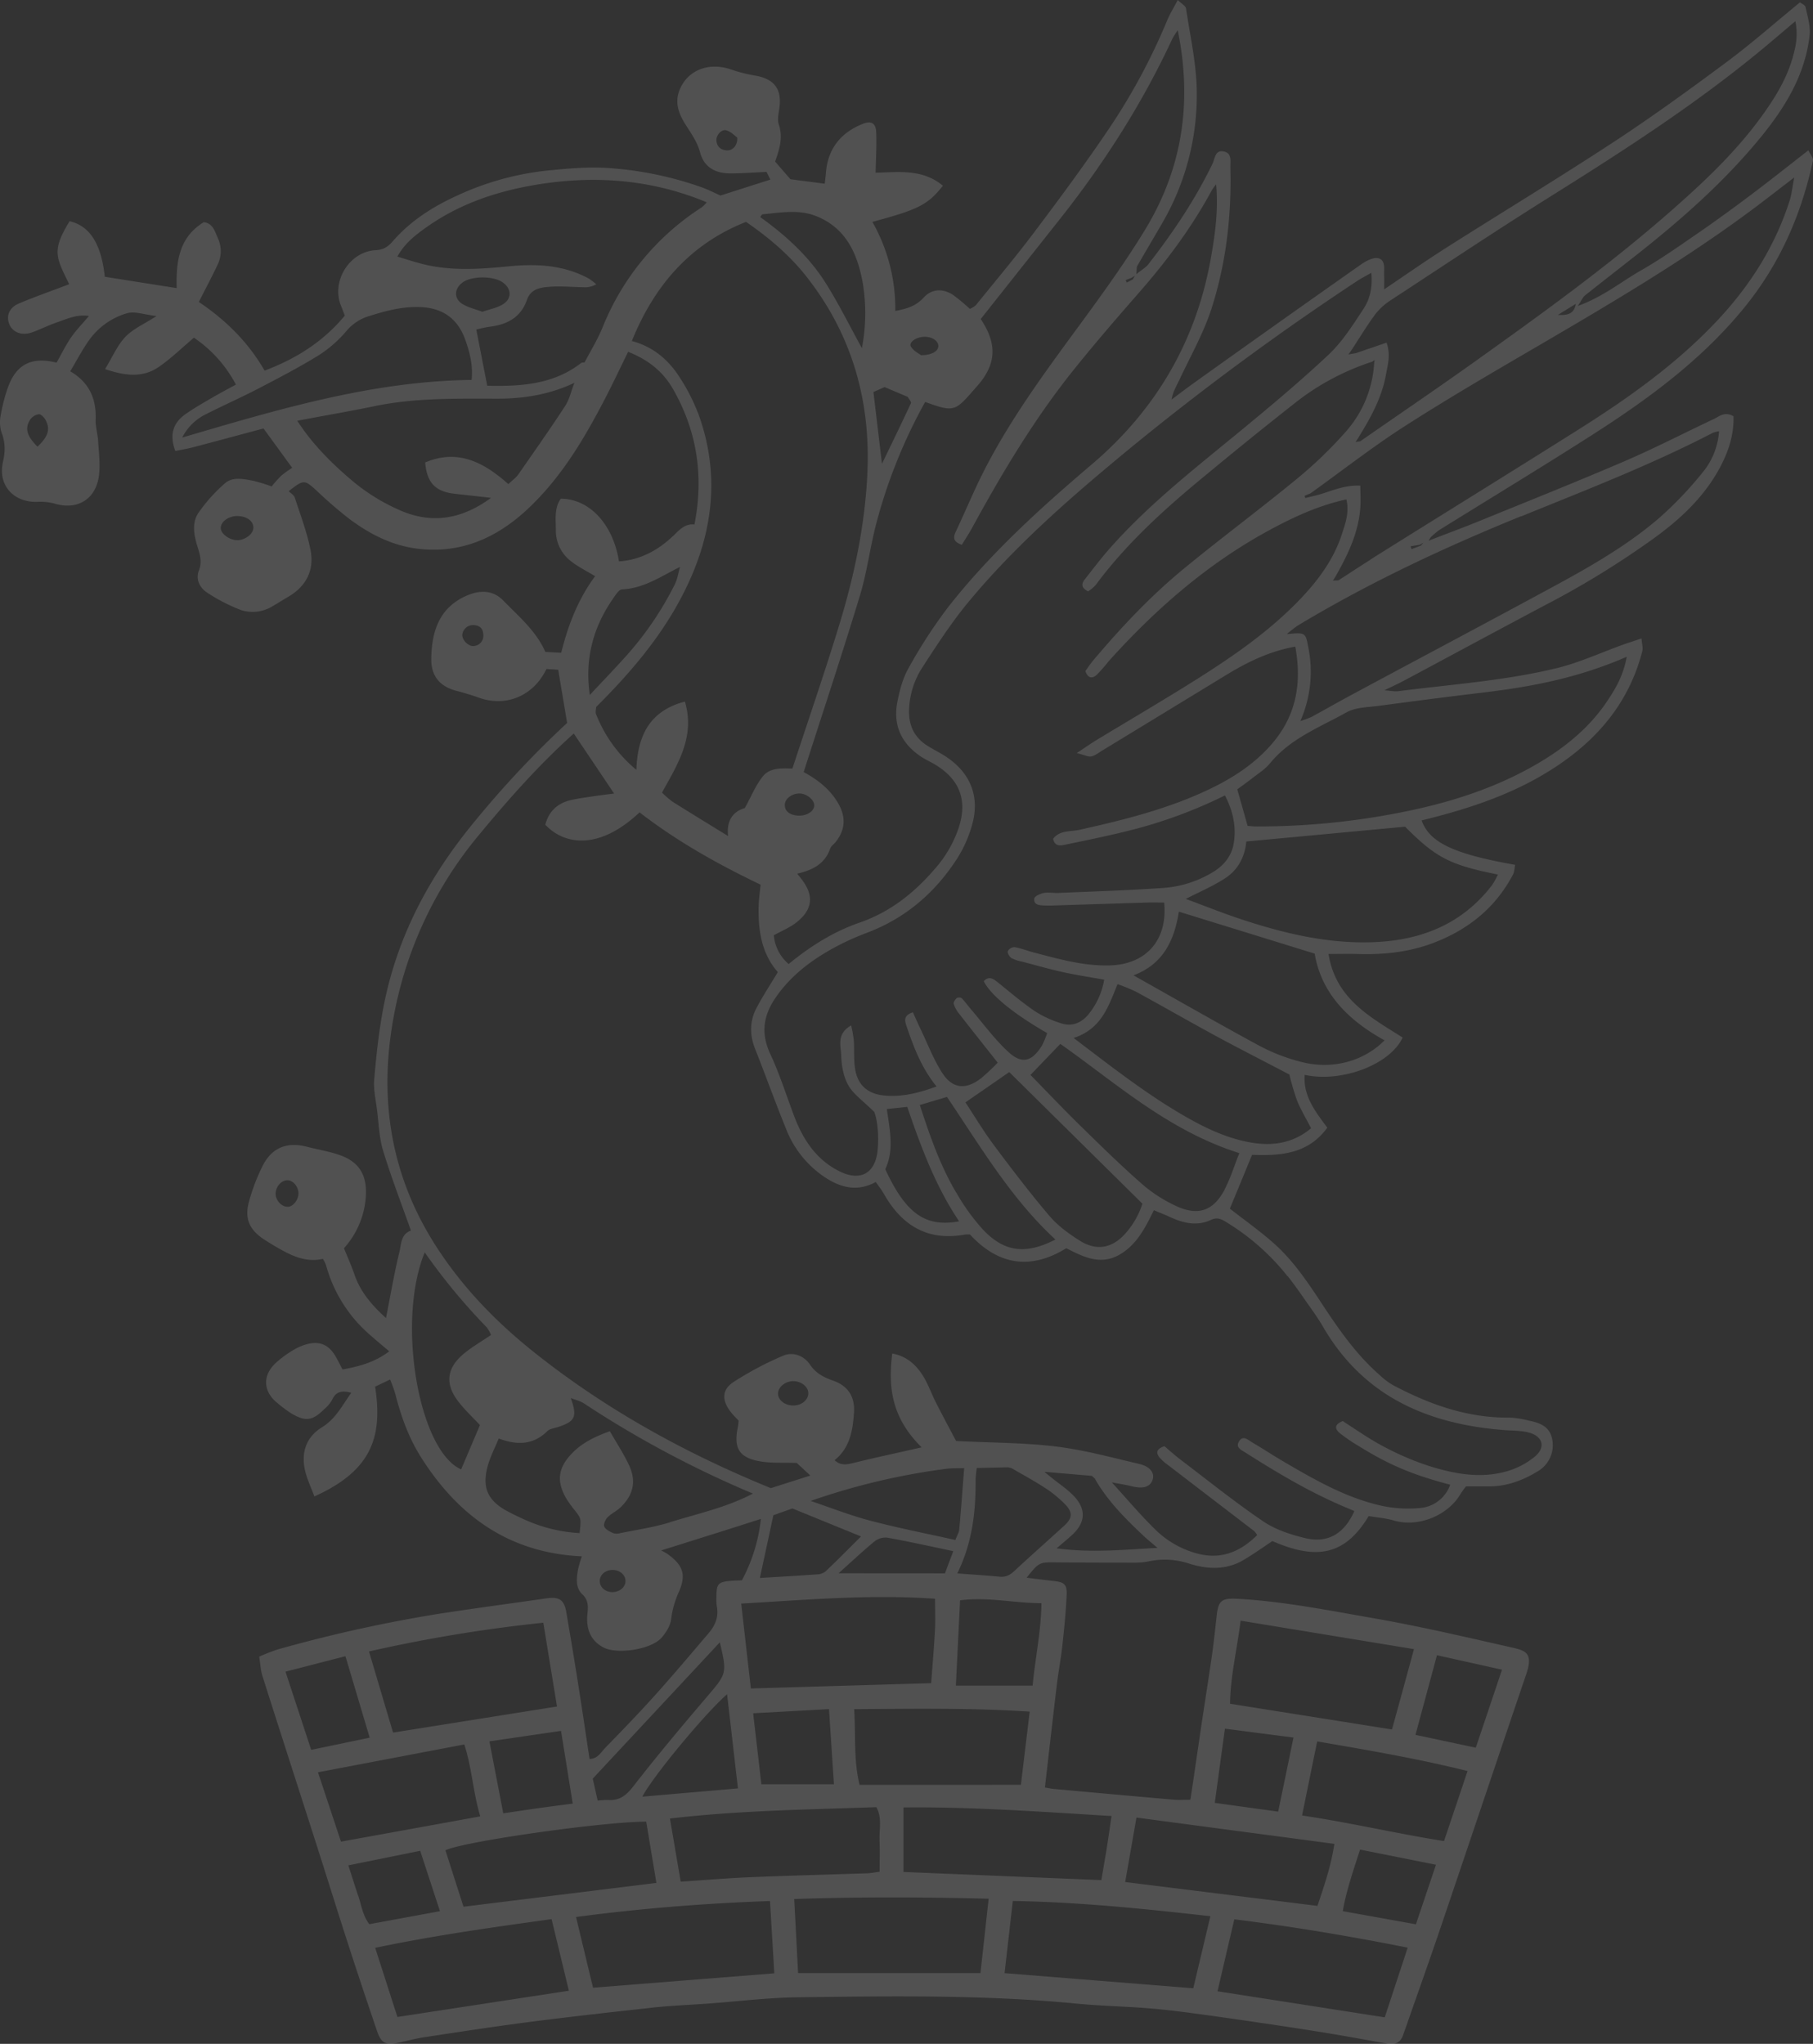 <svg xmlns="http://www.w3.org/2000/svg" viewBox="0 0 734.12 827.73"><rect x="0" y="0" width="734.12" height="827.73" fill="#333333" stroke="none"/><defs><style>.a{fill:#fff;opacity:0.15;isolation:isolate;}</style></defs><path class="a" d="M582.66,214.74c20.55-12.79,41.26-25.32,61.65-38.35,23.18-14.82,45.3-31,62.72-52.73,13.87-17.34,22.44-37,27.06-58.6.24-1.14-1.12-2.61-1.84-4.19-8,6.24-15.25,12-22.66,17.6-7.23,5.43-14.53,10.78-22,15.92-7.65,5.28-15.27,10.66-23.33,15.25-7.88,4.49-15,10.51-25.38,14.28,1.63-2.45,2.06-3.58,2.87-4.23,6.89-5.5,13.86-10.89,20.78-16.35,18.34-14.46,35.81-29.84,50.62-48,9.85-12.09,17.81-25.19,19.59-41,.42-3.73-.84-7.68-1.64-11.46-.19-.85-1.66-1.43-2.26-1.92-10.08,8.25-19.46,16.53-29.46,24C684.52,36,669.49,46.94,654,57.12c-22.47,14.75-45.48,28.68-68.18,43.09-8.43,5.36-16.63,11.09-25.36,17,0-2.12.08-3.8,0-5.49-.14-2.63.74-6.31-2.28-7.11-2-.54-5.06,1.07-7.1,2.51q-33.6,23.63-67,47.52c-3.27,2.33-6.45,4.78-9.67,7.16.52-3.25,2.06-5.63,3.24-8.16,4.44-9.5,9.72-18.75,12.91-28.66,5.93-18.45,8.14-37.63,7.65-57.05-.07-2.59.82-6-2.86-6.62-3.38-.58-3.42,3-4.38,5-7.06,14.61-16.08,28-26,40.74-1.05,1.34-2.69,2.22-4.86,4,.22-2,.08-2.81.39-3.35,3.4-5.93,6.93-11.8,10.33-17.73A103,103,0,0,0,484.6,37.45c-.06-11.35-2.67-22.69-4.35-34-.16-1.06-1.8-1.91-3.35-3.44-1.68,3.2-3.21,5.66-4.31,8.31a249.81,249.81,0,0,1-24,44.47c-9.46,14-19.47,27.53-29.61,41-7.63,10.17-15.83,19.91-23.83,29.8a8.46,8.46,0,0,1-2.45,1.5,76.68,76.68,0,0,0-6.72-5.6c-4.17-2.77-8.7-2.57-12,1.06s-7.2,4.55-11.46,5.4a71.28,71.28,0,0,0-9.28-36.1c18.65-5,22.41-6.89,28.56-14.62-8.3-7-18.26-5.47-27.25-5.28.11-5.86.47-11.19.23-16.5-.16-3.67-2.1-4.63-5.47-3.27-9,3.63-14.15,10.14-14.89,19.95-.1,1.42-.31,2.83-.47,4.27l-13.89-1.8-6.2-7.16c1.68-4.86,3.32-9.61,1.5-14.95-.65-1.93-.12-4.35.19-6.51,1.15-7.78-1.92-12-9.69-13.35a61.87,61.87,0,0,1-9.75-2.46c-9-3.16-17.65.18-20.89,8.16-2.33,5.72,0,10.52,3,15.11,2.09,3.27,4.21,6.33,5.26,10.29,1.56,5.81,5.89,8.48,12.24,8.49,4.89,0,9.79-.39,14.67-.6l1.55,3.12-20.21,6.45c-2.45-1.09-4.85-2.33-7.36-3.25a141.27,141.27,0,0,0-36.29-7.76c-9.16-.81-18.09.07-26.93.95a115.14,115.14,0,0,0-36.39,10.25c-9.61,4.39-18.53,10.11-25.54,18.13-2.13,2.45-3.81,3.63-7.15,3.81-10.7.61-18,12.75-14,22.48.55,1.3,1,2.63,1.56,4-8.85,10.72-19.94,17.57-32.5,22.3-6.56-11.45-15.69-20.48-26.63-27.8,2.62-5.17,5.25-10.09,7.63-15.15a12.42,12.42,0,0,0,.1-10.65C87,93.68,86.16,90.36,82.48,90c-10.4,6.39-11.16,16.65-10.93,26.69l-29.11-4.6c-1.44-13.26-6-20.58-14.26-22.5-7.34,12-5.5,14.55-.15,25.51-6.78,2.58-13.65,5-20.34,7.79-3.93,1.67-5.2,4.93-4,8.2,1.3,3.47,5.07,5,9.26,3.52,3.44-1.23,6.72-2.9,10.17-4.08,4-1.36,8-3.33,12.9-2.56-2.66,3.15-5.24,5.78-7.29,8.76-2.2,3.2-3.9,6.75-5.82,10.14C12.64,144.31,6.36,147.61,3,157.5A69.3,69.3,0,0,0,.31,168.1a14.09,14.09,0,0,0,.31,7.06c1.58,4.05,1.54,7.7.57,12-2.11,9.34,4.3,16.33,13.81,16.09a22.15,22.15,0,0,1,7.07.69c9.18,2.78,16.75-1.65,18-11.37.58-4.55-.06-9.27-.34-13.89-.17-2.92-1.08-5.82-1-8.7.36-8.62-2.75-15.23-10.3-19.6,2.64-4.38,5-9,8-13.11A28.71,28.71,0,0,1,51.29,126.9c3.22-1,7.21.55,12.1,1.1-5.12,3.3-9.55,5.2-12.61,8.42-3.25,3.4-5.18,8.05-8.23,13.06,8.23,2.79,15.3,3.59,21.82-.93,5-3.44,9.33-7.72,14.16-11.79a52.42,52.42,0,0,1,17,19c-3.17,1.74-6.39,3.41-9.51,5.24-3.76,2.2-7.59,4.35-11.13,6.88C70,171.44,68.54,176.2,71,182.65c2.4-.5,4.72-.87,7-1.46,9.57-2.52,19.14-5.1,28.7-7.67l11.62,15.95a42.89,42.89,0,0,0-4.42,3.17A49.12,49.12,0,0,0,110,197a66,66,0,0,0-7.68-2.33c-3.85-.7-8.17-1.69-11.34,1.15a65.85,65.85,0,0,0-10.62,11.87c-2.74,4.06-1.84,8.94-.44,13.52,1,3.22,2,6.26.62,9.86s.32,7,3.44,9a71.3,71.3,0,0,0,13.61,7,15.34,15.34,0,0,0,12.8-1.58c2.12-1.22,4.18-2.55,6.3-3.78,7.44-4.34,10.71-11,9-19.2-1.44-7.12-4.05-14-6.32-20.95-.33-1.05-1.62-1.77-2.47-2.64,6.15-4.83,6.36-4.75,11.53,0a171.34,171.34,0,0,0,13.35,11.47c8.1,6,17,10.54,27.18,11.81,17.52,2.17,32.09-4.27,44.65-16,13.6-12.71,22.94-28.47,31.4-44.8,3.24-6.24,6.23-12.61,9.33-18.92,7.66,3,13.91,7.66,18.1,14.94,9.91,17.24,12.58,35.59,8.76,55-3.64-.44-5.86,1.94-8.13,4.15-6.29,6.1-13.53,10.18-22.44,10.79-2.36-15-11.87-25.32-23.55-25.4-2.72,3.87-2,8.37-2,12.71a15.55,15.55,0,0,0,5.12,11.78c3.12,2.78,7.08,4.6,10.77,6.91-7,9.44-11,20.06-13.72,31l-6.43-.34c-3.73-8.53-10.82-14.39-17.06-20.83-4.41-4.54-10.09-4.25-15.67-1.56-10.52,5.06-13.22,14.39-13.46,24.91-.16,7.19,3.42,11.49,10.22,13.25,3.05.79,6.08,1.7,9.05,2.76,11.05,3.95,22.15-.72,27.36-11.62l4.77.31c1.25,7.45,2.43,14.5,3.61,21.55a397.59,397.59,0,0,0-37.19,39.58c-15.76,19-27.84,39.83-34.46,63.82-3.71,13.48-5.28,27.18-6.46,41-.35,4,.62,8.22,1.14,12.32.7,5.54.86,11.27,2.47,16.55,3.32,10.9,7.46,21.56,11.26,32.32-4.09,1.41-3.9,5.45-4.63,8.49-2.13,8.75-3.64,17.65-5.47,26.93-5.67-5.15-10.36-10.54-12.79-17.68-1.23-3.59-2.81-7.07-4.23-10.6a34.66,34.66,0,0,0,8.87-21.24c.45-8.72-2.91-14-11.22-16.7-4.15-1.37-8.52-2.09-12.77-3.19-7.91-2-14,.32-17.77,7.68a79.49,79.49,0,0,0-5.5,14.31c-2,7,0,11.65,6.12,15.63,2.87,1.86,5.82,3.62,8.86,5.19,4.66,2.4,9.54,3.86,14.87,2.62A16.58,16.58,0,0,1,132,512.3a57.11,57.11,0,0,0,17.71,28.22c2.49,2.2,5,4.31,7.9,6.74-5.9,4.5-12.15,6.11-18.92,7.36-.83-1.59-1.58-3.09-2.38-4.56-2.83-5.23-7-8.31-15.58-4.37a40.38,40.38,0,0,0-7.9,5.29c-7.09,5.63-6.29,12.66-.46,17.26a49.87,49.87,0,0,0,5.88,4.35c5.55,3.19,8.32,2.76,12.94-1.8a14.52,14.52,0,0,0,3.32-3.92c1.56-3.49,4.11-3.77,7.74-2.82-3.66,5.08-6.26,10.52-11.8,13.93-6.31,3.87-8.55,10-7,17.21.79,3.71,2.53,7.21,3.85,10.84,23-10.36,27.78-23.86,24.59-44.45l6.07-2.9a58.07,58.07,0,0,1,2.07,5.71c2.28,9,5.38,17.72,10.38,25.66,15.16,24.09,36,38.94,65.2,40.24A47.69,47.69,0,0,0,234,635.9c-.55,3.42-1,7.09,1.77,9.74,2.52,2.39,2.42,4.87,2.1,8-.59,5.67,1,10.72,6.54,13.59s19.31.81,23.49-4c1.85-2.12,3.63-5,3.88-7.66A37.25,37.25,0,0,1,275,644.47c2.88-6.88,1.55-10.61-4.71-15.12a25.92,25.92,0,0,0-2.57-1.44L291,620.59q8.55-2.7,17.09-5.45A67.31,67.31,0,0,1,300.41,640c-1.7.08-2.91.1-4.12.19-5.57.46-6.18,1.12-6.2,6.74a18.94,18.94,0,0,0,.17,3.69c.84,4.23-.7,7.73-3.33,10.81-7.15,8.4-14.27,16.85-21.64,25.06-6.57,7.3-13.4,14.37-20.26,21.42-1.7,1.75-3,4.4-6.31,4.45-1.68-11.13-3.27-22-5-32.79-1.4-8.89-2.9-17.76-4.41-26.64-.85-5-2.85-6.36-8-5.62-14.46,2.08-28.93,4-43.36,6.22A579.39,579.39,0,0,0,112.46,668a74.19,74.19,0,0,0-7.5,2.93c.49,3.06.58,5.52,1.3,7.79,7.37,23.22,14.87,46.39,22.3,69.59,4.3,13.45,8.5,27,12.85,40.39q5.52,17,11.32,34c1.63,4.75,3.5,5.65,8.36,4.63,3.57-.76,7.1-1.73,10.7-2.28,14.21-2.15,28.42-4.35,42.68-6.19,16.68-2.15,33.4-4,50.12-5.84,7.29-.78,14.63-1.05,22-1.59,12.18-.88,24.35-2.41,36.54-2.56,37.56-.45,75.13-1.08,112.61,2.55,9.26.9,18.57,1.12,27.84,1.79,5.36.4,10.7,1,16,1.67q14.47,1.91,28.92,4.06c9.39,1.37,18.77,2.78,28.14,4.31,8.4,1.37,16.78,2.92,25.17,4.41,3.08.54,5.31-.41,6.35-3.54.38-1.15.82-2.28,1.22-3.43,4.33-12.42,8.75-24.81,13-37.26,11.9-35.08,23.66-70.2,35.58-105.27,3-8.7-.17-9.68-5.77-10.94-18.51-4.18-37-8.54-55.68-11.8-18.21-3.16-36.39-6.83-54.94-7.9-6.71-.38-8.2.39-8.92,6.85-.58,5.34-1.15,10.68-1.91,16-1.3,9.15-2.76,18.28-4.13,27.42-1.54,10.3-3,20.6-4.59,31.09-2.56,0-4.5.15-6.42,0q-24.43-2.13-48.86-4.38c-1.16-.1-2.3-.37-3.63-.59,1.63-14.15,3.18-27.94,4.84-41.72.64-5.31,1.66-10.57,2.24-15.89.74-6.8,1.41-13.62,1.72-20.45.18-4.2-1-5.09-5.09-5.55-3.6-.4-7.18-.87-11.12-1.35,5.09-6.32,5.09-6.27,11.89-6.21q13.67.12,27.33.11c3.43,0,7,.18,10.27-.54a31.26,31.26,0,0,1,16.55,1c7.41,2.3,15,2.58,22-1.65,3.94-2.37,7.68-5,11.47-7.55,17.68,7.7,29.3,6,39-10.12,3.31.56,6.75.81,10,1.75,10.2,3,22.15-2,27.3-10.88a33.54,33.54,0,0,1,2.11-2.9c3.2,0,6.15,0,9.09,0,7.34.07,13.93-2.41,20.05-6.16a12.24,12.24,0,0,0,5.66-13.36c-1.1-4.82-5-6.23-9.27-7.08a38.27,38.27,0,0,0-7.89-1.25c-17.13.2-32.61-5.38-47.43-13.27a29.34,29.34,0,0,1-5.22-4c-9.34-8.16-16.36-18.24-23.11-28.48-5.94-9-11.92-18.05-20.12-25.19-5.7-5-11.87-9.36-17.4-13.69,3-7.15,5.91-14.27,9-21.79,11.27.41,22.6-.16,30.47-11-5-6.7-9.78-12.86-9.17-21.39,15,3.28,34.63-4.17,39.67-15.11-12.92-8.21-27.13-15.59-30-33.84,4.36,0,8-.1,11.63,0,10.6.35,21-.71,31-4.55,14-5.37,25-14.21,32.05-27.6.61-1.14.59-2.61.87-3.95-25-4.41-34.7-9.08-37.86-18,21.47-5.23,42.19-12.26,60.08-25.78,14.54-11,24.75-25,29.29-42.81.32-1.28-.16-2.75-.33-5.11-2.88,1-5.1,1.69-7.3,2.47-9.17,3.29-18.12,7.47-27.53,9.7-20.89,5-42.36,6.48-63.62,9.2-1.61.2-3.3-.19-5.7-.35,3.24-1.58,5.66-2.68,8-3.93,19.21-10.26,38.36-20.63,57.61-30.82a355.69,355.69,0,0,0,44.28-27.35c9.76-7.15,18.55-15.32,24.76-25.89,4.23-7.2,7-14.82,6.75-23-3.58-2.09-5.77.1-8.1,1.18-11.95,5.63-23.7,11.72-35.82,16.94-19.27,8.3-38.77,16.06-58.21,24-6.53,2.67-13.15,5.12-19.74,7.67l-1.62.66.86-1.42A34.2,34.2,0,0,1,582.66,214.74ZM294.4,60.91c-2.45-.13-4.12-1.39-4.31-4-.15-2.17,2.09-4.72,4.05-4.12s3.33,2.17,4.37,2.9C298.77,58.87,296.65,61,294.4,60.91Zm-279.2,120c-4.41-4.37-5.27-7.5-2.91-11.08a5.25,5.25,0,0,1,3.43-2.07c.81-.09,2.07,1.17,2.6,2.12,2.16,3.8,1.3,6.83-3.12,11Zm80.85,37.83c-3,.05-6.54-2.45-6.66-4.75-.16-2.67,3.26-5.15,7-5s6.34,2.17,6.2,4.88c-.14,2.46-3.33,4.86-6.51,4.91Zm96,42.87c-2.11.42-4.81-2.16-4.87-4.39a4.37,4.37,0,0,1,4.24-4.07c2.59,0,4.15,1.18,4.28,3.82a4.16,4.16,0,0,1-3.63,4.64h0ZM116.7,488.72c-2.42.22-5-2.35-5.09-5.13s2.12-5.47,4.61-5.6c2.15-.12,4.27,2.07,4.6,4.76s-1.83,5.75-4.13,6Zm440-361.22a25.5,25.5,0,0,1,6.43-5.91c21-13.75,41.82-27.66,63.06-41,30.86-19.32,61.48-38.95,89.44-62.4,3.56-3,7.08-6,11.37-9.61a26.72,26.72,0,0,1-.41,12c-2.09,9.3-6.74,17.34-12.17,25-9.87,14-22,25.81-34.71,37.11C653,106.51,624,127.3,595,148c-14.63,10.38-29.46,20.48-44.2,30.71l-1.88.29.87-1.37c5-8.07,9.7-16.33,11.4-25.86.71-4,2-8,.26-13L549.1,143l-3.11.56,1.37-1.94c3.09-4.71,6-9.57,9.33-14.09Zm81.38-4.45c-.64,3.8-2.9,4.75-7.25,4.48l7.25-4.48Zm-88.29-9.42c1.58-1,3.3-1.9,5.47-3.15.57,5.67-.48,10.54-3.12,14.56-4.3,6.53-8.6,13.37-14.23,18.66-12,11.26-24.68,21.83-37.41,32.28-17.88,14.69-36.1,29-51.43,46.46-3.4,3.88-6.5,8-9.72,12.06-1.49,1.85-1.66,3.54,1.25,5a15.94,15.94,0,0,0,3-2.5c12.26-16.57,27.34-30.31,43.12-43.34C499,183.47,511.45,173.36,524,163.49a100.42,100.42,0,0,1,31.6-17l1-.71-.19,1.5a45.89,45.89,0,0,1-11.87,28,170.72,170.72,0,0,1-19.65,18.85c-15,12.33-30.64,23.92-45.64,36.27-13.52,11.13-25.5,23.89-36.76,37.28-1.1,1.3-2,2.76-3,4.09.89,2.68,2.57,3.28,4.47,1.64a59.84,59.84,0,0,0,4.87-5.52c19.05-21.19,40.25-39.74,65.47-53.35,9.73-5.25,19.74-9.87,30.88-12.29,1.28,5.39-.49,10-2,14.61-3.27,9.75-9.21,17.85-16.19,25.25-12.45,13.16-27.23,23.39-42.44,33-13.52,8.51-27.31,16.58-41,24.88-2,1.23-3.95,2.62-7.56,5,3.21.78,4.7,1.61,5.94,1.34,1.6-.35,3-1.55,4.5-2.44q24.89-15.15,49.74-30.32c8.63-5.28,17.58-9.76,28.32-11.7,2.69,14.65.47,27.79-9.33,39.22-7,8.19-15.84,13.93-25.46,18.53-16.75,8-34.6,12.44-52.62,16.45-3.61.81-8,.07-10.66,3.67.82,3.4,3.27,2.69,5.35,2.25,8.17-1.7,16.36-3.35,24.46-5.37A191.37,191.37,0,0,0,496,322.13c3.26,6.24,4.62,12.54,3.6,19.2-.83,5.43-4.15,9.36-8.83,12.09a44.72,44.72,0,0,1-19.52,6.17c-14.22,1-28.48,1.42-42.72,2.05-2,.08-4-.34-5.88,0-1.44.29-3.74,1.34-3.85,2.25-.3,2.69,2.13,2.74,4.12,2.82q1.85.09,3.69,0l37.6-1.19c2.41-.07,4.81,0,7.19,0,1.47,15-7.13,24.92-21.68,25.44-10.74.39-20.91-2.55-31.14-5.22-2.61-.68-5.15-1.7-7.79-2.16a3.21,3.21,0,0,0-2.71,1.64c-.24.73.66,2.25,1.48,2.78a14.13,14.13,0,0,0,4.15,1.4c5.46,1.45,10.88,3,16.4,4.23s11,2.06,17,3.13a30.2,30.2,0,0,1-6.28,13.94c-2.9,3.56-6.73,5.19-11.15,3.73a43,43,0,0,1-10.6-4.89C413.84,406,409,401.84,404,397.82c-1.87-1.51-3.59-2.65-5.65-.44,2.72,5.54,11.92,13.11,25.66,21a31.78,31.78,0,0,1-2.09,5.05c-4.09,6.6-8.15,7.69-13.75,2.48s-10.06-11.38-15-17.15c-1.27-1.49-2.4-3.1-3.76-4.49a2,2,0,0,0-2-.06c-.64.57-1.4,1.69-1.23,2.34a11.6,11.6,0,0,0,2.06,3.82c5.11,6.57,10.3,13.09,15.76,20a90.88,90.88,0,0,1-6.72,6.3c-6.11,4.76-11.55,4.34-15.71-2.08-3.56-5.5-5.92-11.78-8.77-17.73-1.11-2.3-2.13-4.64-3.15-6.89-4.05,1.29-3.24,3.66-2.54,5.7,2.86,8.36,5.9,16.66,12.12,24.34-7.31,2.67-14.21,4.42-21.55,3.62-6.43-.71-10.4-4.28-11.42-10.67-.62-3.85-.29-7.85-.55-11.76a51.33,51.33,0,0,0-1.07-5.92c-6.07,3.44-4.11,8.4-4,12.31.11,4.06.92,8.54,2.9,12,2.08,3.61,5.91,6.22,10.49,10.75,1.28,3.49,1.88,9.33,1.36,15.27-.84,9.49-6.87,13-15.42,8.78-9.61-4.75-15-13.17-18.6-22.9-3.09-8.26-5.77-16.72-9.49-24.69s-2.92-15.1,1.82-22.23c5.6-8.41,13.23-14.55,21.8-19.5a104.32,104.32,0,0,1,15.31-7.22c15.83-5.92,27.91-16.35,36.9-30.38a50.87,50.87,0,0,0,5.9-13.39c3.23-11.33-.58-20.94-10.37-27.51-2.44-1.64-5.12-2.92-7.62-4.49-5.24-3.28-7.66-8.05-7.53-14.25a33.47,33.47,0,0,1,5.33-17.44c6-9.28,12.05-18.59,19.1-27.05,18.81-22.59,40.93-41.84,63.52-60.52a1107.73,1107.73,0,0,1,93.77-69.21ZM359.09,449.15l8.28-.88c5.56,16.23,11.39,32.05,21,46.35-13.69,2.53-21.6-3.17-29.91-21.11C362.07,465.92,360.36,457.86,359.09,449.15Zm28,33.69c-6.36-10.81-10.51-22.61-14.64-35.33l11-3.27C397,464.29,409.3,485.32,427.37,502c-12.11,6.2-20.82,5.14-29.56-4.26a85.15,85.15,0,0,1-10.68-14.91Zm38.05,9.84c-7.94-9.36-15.41-19.13-22.76-29-4.24-5.68-7.88-11.82-11.46-17.23l17.75-12.27,53.92,53.3a33.33,33.33,0,0,1-7.05,12.23c-5.29,5.9-11.68,7-18.48,2.65-4.31-2.76-8.66-5.87-11.93-9.73ZM395.8,156.2c8.28-9.42,7.49-17.71,1.31-27l32.07-40.48c17.89-22.64,33.36-46.79,45.52-73a35.15,35.15,0,0,1,2.19-3.49c6,29.29,1.83,56.1-13.23,80.83-7.53,12.36-16,24.19-24.54,35.88-14.53,19.83-29.3,39.5-40.54,61.46-4.13,8.07-7.58,16.49-11.46,24.7-1.11,2.34-1.49,4.17,2.34,5.54,1.36-2.25,2.93-4.61,4.29-7.09,12.14-22.25,25.15-44,41-63.77,8.61-10.75,17.63-21.16,26.69-31.54,11.2-12.82,21.3-26.39,29.37-41.42a22.62,22.62,0,0,1,1.63-2.16c.92,10.2-.34,19.7-2,29.09-5.83,34-22.17,62.09-48.51,84.46-20.83,17.7-41.07,36.08-58,57.66a201.56,201.56,0,0,0-16,24.65c-2.38,4.16-3.67,9.12-4.59,13.9-1.81,9.41,1.76,16.84,9.75,22.1,1.84,1.21,3.89,2.1,5.78,3.26,9.78,6,12.87,14.3,9.41,25.24a48.65,48.65,0,0,1-9.94,17.09c-8.32,9.65-18,17.29-30.28,21.54-10.51,3.65-19.87,9.5-28.72,16.77a17.14,17.14,0,0,1-6-11.65c3.18-1.79,6.68-3.17,9.46-5.45,6.36-5.2,6.75-10.73,1.81-17.21-.59-.77-1.19-1.52-1.79-2.28,5.94-1.4,11.11-3.76,13.33-10.14.37-1.07,1.58-1.84,2.32-2.8,3.89-5,4.09-10.16.86-15.68-3.34-5.69-8.27-9.47-13.91-12.52,7.63-23.82,15.51-47.56,22.78-71.49,2.84-9.35,4.05-19.19,6.49-28.69a212.6,212.6,0,0,1,19.93-49.74C387,167.33,386.81,166.42,395.8,156.2Zm63.73-44.52-.8,1.46-2.48,1.29-.44-1,2.32-.9ZM317.78,325.9c.08-2.38,2.71-4.46,5.77-4.55s6.37,2.66,6.14,5.08c-.2,2.2-3,4-6.29,3.89C319.9,330.25,317.69,328.52,317.78,325.9Zm56.77-189.5c3,0,5.43,1.74,5.4,3.76s-2.52,3.66-7,3.7c-.82-.66-3.1-1.73-4.11-3.51s2.29-4,5.68-3.95Zm-6.93,24.39c.44.85,1.48,2,1.24,2.5-3.76,8.11-7.68,16.13-11.74,24.56-1.17-9.9-2.31-19.5-3.45-29.09l4.52-2,9.43,4Zm-58.86-74c7.26-.66,14.68-2.07,21.68.71,11.9,4.73,16.59,14.77,18.83,26.63A75,75,0,0,1,349,141c-4.88-8.84-9.34-17.94-14.72-26.46-6.8-10.76-16.14-19.24-26.46-26.63.3-.37.57-1,.9-1.06Zm-235,90.44a21.19,21.19,0,0,1,9.95-9.64c7-3.55,14.17-6.72,21.13-10.34,8.25-4.3,16.52-8.61,24.42-13.5a49.8,49.8,0,0,0,11-9.68,19,19,0,0,1,9-6c6.81-2.16,13.66-4,20.9-3.71,9.13.34,15.27,4.74,18.28,13.35,1.78,5.07,3.14,10.23,2.53,16.15-40,.49-77.81,11.76-117.18,23.35Zm113.51-62.83c3.59-2.66,12.37-2.73,16.16-.13s3.91,6.7.16,9c-2.42,1.47-5.41,2-8.3,3-2.91-1.11-5.88-1.74-8.24-3.28C183.68,120.75,184,116.86,187.27,114.43Zm41.58,50c-6.13,9.41-12.61,18.58-19,27.79-1,1.36-2.42,2.35-4,3.88-9.83-8.77-20.4-14.41-33.68-8.78.7,8.28,4.16,11.8,11.94,12.68,4.58.53,9.17,1,14.73,1.66-12.08,8.87-24.28,10.61-36.95,5a79.21,79.21,0,0,1-18.68-11.44c-8.61-7.23-16.67-15.19-22.84-24.79,10.49-2,21-3.78,31.43-5.94,16.42-3.4,33-3,49.63-3,10.8,0,21.31-1.72,31.17-6.44C231.33,158.17,230.64,161.65,228.85,164.4ZM244,132.59c-2,4.9-4.83,9.46-7.28,14.18-.48.08-1.1,0-1.43.27-11.23,8.68-24.32,9.49-38,9.18-1.47-7.53-2.89-14.88-4.43-22.74a47.54,47.54,0,0,1,5.24-1.14c7.12-.82,12.8-3.75,15.26-10.87,1.54-4.43,5.25-5,8.81-5.3,4.63-.37,9.33.07,14,.15a9,9,0,0,0,5.27-1.19,26.16,26.16,0,0,0-3-2.29c-10.14-5.53-21-6.08-32.24-5-11.52,1.12-23.06,2-34.49-.77-3.54-.84-7-2-10.81-3.16,3-5.44,7.29-8.69,11.67-11.81,12.65-9,26.94-14.08,42-16.84,24.45-4.46,48.42-3,71.58,6.66a12,12,0,0,1-2,2.06A103.41,103.41,0,0,0,244,132.59Zm38.62,34.66a76.63,76.63,0,0,0-7.35-14.33c-4.59-7.25-10.9-12.56-19.43-14.8,9-22.25,23.43-39.25,46.24-48.26,9.36,6.43,17.94,13.72,24.94,22.75,18.11,23.35,25.58,49.89,24.19,79.24-1,21.26-5.42,41.87-11.64,62.08-5.91,19.23-12.45,38.24-18.71,57.35-4.23-.16-8.95-.4-11.77,2.91-3,3.57-4.81,8.22-7.51,13.08-4.89,1.4-7.5,5.26-6.74,11.33-7.53-4.63-15.07-9.23-22.55-13.94a37.94,37.94,0,0,1-4.23-3.68c6.25-11.38,13.53-22.48,9.27-36.85-14.27,3.76-19.17,13.75-19.65,27.65a55.54,55.54,0,0,1-16.34-22.59c-.33-.82,0-1.92.07-2.9,16.1-16,30.47-33.32,39.25-54.52S290.67,189,282.65,167.25Zm-34.17,74.83c.94-1.32,2.21-3.32,3.4-3.38,8.91-.4,15.94-5.38,23.49-9.1l-.06.07.07-.07c-.66,2.3-1,4.77-2,6.86a131.82,131.82,0,0,1-19.1,28.41c-5,5.63-10.27,11.05-15.42,16.57C236.71,267,240.1,253.92,248.48,242.08Zm-61.72,353c-17.1-7.43-26.32-59.71-14.75-87.9a244.08,244.08,0,0,0,25.11,30.37,13.45,13.45,0,0,1,1.73,3.1c-4,2.78-8.4,5.17-12,8.45-5.85,5.41-6.4,11.3-1.8,17.74,2.68,3.74,6.18,6.89,9.32,10.3Zm62,49.66c-3,.38-5.64-1.45-5.86-4.12-.2-2.42,1.73-4.48,4.49-4.78,3-.34,5.68,1.53,5.9,4.12.2,2.37-1.75,4.43-4.53,4.78Zm22.58-28.22c-6.49,2-13.29,3-20,4.35a5.24,5.24,0,0,1-2.91.08c-1.4-.62-3.1-1.44-3.71-2.66-.43-.86.41-2.84,1.28-3.75,1.5-1.56,3.62-2.5,5.2-4,5.34-5.07,6.6-10.7,3.47-17.31-2.18-4.6-5-8.89-7.69-13.6-6.31,2.24-11.64,4.9-15.87,9.52-5.7,6.22-5.19,11.54-2,17.37a45.18,45.18,0,0,0,3.84,5.37c2.41,3.12,2.43,3.1,1.77,9a62,62,0,0,1-22.34-5.5c-2.24-1-4.44-2.07-6.6-3.2-8.27-4.33-10.76-9.75-8.18-18.77,1.07-3.72,2.9-7.24,4.38-10.84,7.11,2.64,13.79,2.84,19.69-3,.94-.92,2.61-1.13,4-1.56,7.31-2.3,8.19-4.19,5.48-11.84,1.8.72,3.77,1.15,5.35,2.19a419.49,419.49,0,0,0,68.4,36.51c-10.59,5.59-22.26,8.11-33.56,11.59Zm41.84-2.87,7.71-2.75,27.78,11.34c-5,5-9.59,9.63-14.32,14.13a5.67,5.67,0,0,1-3.3,1.22c-7.8.56-15.61,1-23.34,1.47,1.87-8.66,3.67-17,5.47-25.41Zm8.11-44.45c-3.36.06-6.23-2.15-6.22-4.79s2.85-5,6.06-5.06,6.17,2.17,6.2,4.85-2.63,5-6,5Zm61.82,25.66c2.41-.31,4.89-.2,7.33-.28-.64,8.31-1.24,16.62-2,24.93-.1,1.13-.81,2.22-1.57,4.17-11.62-2.6-23.12-4.84-34.43-7.82-8.19-2.15-16.12-5.28-24.17-8a272.91,272.91,0,0,1,54.8-13ZM356.12,745.1c.22,4.14.05,8.3.05,12.93-1.88.24-3.48.58-5.08.63-15.69.54-31.37.92-47,1.57-9.26.38-18.51,1.17-28.46,1.82-1.54-9-2.89-16.93-4.36-25.57,27.85-3.27,55.7-3.62,83.6-4.6,2.42,4.5,1.07,9,1.3,13.23ZM305,693.85l30.68-1.68c.67,10.2,1.3,19.91,2,30.43H308.29c-1.05-9.05-2.14-18.49-3.33-28.75Zm43.05,29c-2.47-10.18-1.5-20.15-2.19-30.67,23.89-.16,47.13-.54,71.08,1-1.27,10.59-2.4,20-3.55,29.65Zm-8.51-85.69c5.59-5,9.83-9,14.35-12.74a7.38,7.38,0,0,1,5.18-1.72c8.8,1.56,17.53,3.53,26.94,5.49-1.19,3.17-2.26,6-3.37,9Zm39.08,10.32c0,4.37.17,8.25,0,12.12-.4,7.3-1,14.59-1.58,22.06l-73,2.15c-1.27-11.16-2.56-22.44-3.91-34.38,26.55-1.52,52.32-3.81,78.56-1.95Zm-79.82,76.8-38.7,3.35c3.8-7.59,25-33.32,34.31-41.5,1.5,13,2.91,25.29,4.4,38.14Zm-7.32-59.17c3,12.79,2.82,12.64-5.58,22.49-10.05,11.77-20,23.66-29.47,35.86-2.86,3.67-5.62,5.87-10.26,5.51a34,34,0,0,0-4.16.25l-2-8.89Zm-29.82,72.64c1.4,8.38,2.71,16.3,4.13,24.81l-78.11,9.64-7.32-22.85c7-3.53,63.92-11.63,81.3-11.6Zm-34.49-36.77c1.59,9.86,3.09,19.18,4.74,29.46-5,.66-9.53,1.23-14,1.86s-9.06,1.33-14.13,2.07l-5.61-29.14,29-4.25ZM220,657.18c1.88,11.54,3.69,22.57,5.54,33.93l-66.38,10.57c-3.13-10.53-6.35-21.42-9.75-32.86A599.73,599.73,0,0,1,220,657.18Zm-94,51.49C122.5,698,119.18,687.9,115.6,677l24.28-6.26,9.82,33C141.66,705.41,134.09,707,126,708.67Zm2.73,9.09L188,706.48c3.12,9.5,3.5,19.27,6.48,29.13l-56.41,10.24-9.32-28.1Zm16.32,50.09c-1.3-3.89-2.51-7.8-4-12.41l29.1-5.89,8,24.46-28.6,5.26c-2.66-3.45-3.19-7.6-4.47-11.43Zm15.87,49-9-28c23.83-5,47.24-8.27,71.43-11.63l7,29ZM240.13,805c-2.18-9.07-4.45-18.51-6.88-28.64,26.37-3.5,52.2-5.54,78.54-6.47.6,10,1.16,19.52,1.74,29.28ZM397,799.08H323.16c-.51-9.83-1-19.52-1.57-30,25.88-.88,51.74-.81,78.74-.12-1.18,10.66-2.24,20.33-3.31,30.07Zm86.14,6.15-76.37-6.13c1.11-9.77,2.19-19.21,3.34-29.23,26.75.43,52.94,3.13,80,6.17-2.43,10.24-4.66,19.65-6.93,29.2ZM560.71,817,493,806.44c2.25-9.68,4.45-19.09,6.79-29.14,23.61,2.91,46.47,6.77,70.22,11.47L560.71,817Zm12.62-37.68c-9.74-1.76-19.25-3.46-29.62-5.32,1.48-8.5,4.26-16.38,7-24.94l30.74,6.13-8.12,24.13Zm11.38-33.7c-19-3-37.7-7.43-57.48-10.37,2.09-10.23,4-19.73,6.14-30,20.93,3.61,40.87,7,60.87,12-3.21,9.57-6.23,18.57-9.54,28.4Zm-2.85-75.27,26.33,5.85c-3.6,10.74-7,20.88-10.61,31.59l-24.43-5.19c2.91-10.77,5.68-21,8.7-32.25Zm-79.52-14,70.21,11.53c-3.21,11.73-6,22.07-8.91,32.53L498.07,690c.13-11.08,2.82-21.85,4.27-33.65ZM496,700.09l27.76,3.6c-2.11,10.23-4.06,19.72-6.2,30l-25.67-3.55c1.36-10,2.67-19.59,4.11-30.08Zm-35.82,36,80.13,10.65c-1.38,9.17-4.16,17.06-6.84,25.12L455.6,762.2c1.51-8.61,3-17,4.57-26.11Zm-10.1-.6c-.72,4.9-1.29,9-1.94,13s-1.37,8.18-2.18,12.93l-80.14-3.3V732c27.91-.31,55.68,1.75,84.26,3.46Zm-28.38-86.23c-.15,11.56-2.55,22.44-3.57,33.4H387.05c.58-11.83,1.13-23,1.7-34.55,11.05-1.48,21.57,1.11,32.94,1.16Zm-11-13c-1.75,1.63-3.43,2.52-5.86,2.29-5.58-.53-11.19-.88-17.23-1.34,6-12.12,7.51-24.68,7.43-37.56,0-1.71.29-3.41.45-5.13l12.79-.28,1.26.31c4.4,2.56,8.92,5,13.16,7.74a48.2,48.2,0,0,1,8.56,6.9c3.25,3.38,3,5.67-.41,8.76-6.7,6.13-13.52,12.13-20.15,18.32ZM427.9,627c2.6-2.24,4.46-3.76,6.23-5.38,5.26-4.86,5.82-10.09,1-15.42-2.75-3-6.36-5.32-9.58-7.95-.89-.72-1.77-1.45-2.66-2.19l19.23,1.64,1.52,1.38-.19,0c5.08,8.8,12.16,15.9,19.46,22.79,1.59,1.5,3.3,2.87,5.77,5-13.84.74-26.76,2.09-40.78.18Zm93.51-110.17c2.91,3.65,5.55,7.52,8.23,11.34,2.11,3,4.27,6,6.12,9.21,16.42,28.25,42.48,39.46,73.6,41.8,3.18.24,6.46.16,9.52.94,5.75,1.44,7.15,5.89,2.74,9.68a31.66,31.66,0,0,1-11.53,6.07c-10.52,3-21,1.08-31.17-2.07a114.21,114.21,0,0,1-27.78-13.42c-2.48-1.59-4.93-3.22-7.43-4.87-2.9,1.15-3.69,2.8-1.23,4.86a65.33,65.33,0,0,0,7.27,5c12.56,7.84,22,11.84,37.47,15.92a14.2,14.2,0,0,1-12.7,9.48,51.48,51.48,0,0,1-15.31-1c-14.32-3.23-26.92-10.51-39.45-17.84-4.24-2.48-8.35-5.19-12.58-7.69-1.76-1-3.9-3.32-5.57-.32-1.33,2.38,1.19,3.4,2.77,4.4,13.07,8.32,26.37,16.22,40.7,22.22,1.11.46,2.2.94,3.32,1.42-4,9.08-10.7,13.15-19.73,11-5.88-1.41-12-3.37-17-6.71-11.58-7.84-22.5-16.64-33.65-25.11-2.32-1.76-4.49-3.74-6.52-5.44-3.07,1-3.61,2.5-2,4.54a18.75,18.75,0,0,0,3.28,2.95q17.55,13.47,35.1,26.9a8.76,8.76,0,0,1,1.17,1.6c-7.05,7-15.05,10.2-25.06,7.26a38.52,38.52,0,0,1-16.36-9.66c-6.1-6-11.65-12.6-17.43-18.95,2.62.51,5.27.89,7.86,1.53,4.8,1.2,7.68.38,8.66-2.64.88-2.66-.95-5.3-5.47-6.36-11.2-2.63-22.39-5.68-33.76-7.06-12.86-1.56-25.92-1.5-40.35-2.22-2.34-4.45-5.33-10-8.19-15.63-1.78-3.49-3.07-7.26-5.1-10.58-2.86-4.66-6.78-8.18-12.55-9.22-1.71,13.46-.39,25.9,11.9,38l-4.8,1.08c-7.4,1.68-14.84,3.26-22.21,5.1-3,.75-5.75,1.44-8.24-1,6.17-4.9,7.34-12,7.84-19.08.48-6.6-2.39-11-8.47-13.13-3.78-1.35-6.89-2.88-9.27-6.4-2.53-3.73-6.94-5.44-11.08-3.63a131.91,131.91,0,0,0-20,10.63c-4.76,3.15-4.7,7.45-1.1,12.06,1,1.32,2.25,2.49,3.23,3.58-.14,1.13-.18,1.87-.32,2.57-1.75,8.33.35,12.25,8.52,13.8,5,.94,10.22.54,15.34.74l5.49,5.1-16,5.1c-34.74-14.17-67.32-32.12-96.66-55.66-15-12.06-28.28-25.84-38.78-42.12-18.06-28-23.25-58.44-17.66-91a159.86,159.86,0,0,1,35.11-76c11.9-14.39,24.27-28.34,38.19-40.84l16.34,24.31c-2.74.36-5.73.71-8.71,1.16s-5.82.81-8.67,1.46c-5.48,1.24-9.06,4.54-10.49,10,8,8.49,22.08,10.18,38.17-5,15.06,11.67,31.69,21,49,29.28-.27,2.95-.71,5.88-.79,8.82-.22,9.8,1.24,19.16,7.77,26.6-3,5.06-6.13,9.73-8.7,14.68-2.73,5.26-2.72,10.78-.5,16.39,4.24,10.71,8.13,21.57,12.47,32.24a41.6,41.6,0,0,0,16.52,20.25c6.18,3.86,12.63,5.4,19.89,1.44,1.1,1.61,2.3,3.11,3.24,4.75,7.29,12.92,17.8,19.34,33,16.52a11,11,0,0,1,1.9,0c11.17,12.11,24.17,14.69,39,5.55,6.78,3.46,13.71,7.05,21.46,2.66,7-4,10.45-10.8,14-18.06,2.3,1,4.3,1.74,6.23,2.64,5.52,2.57,11.17,4,17,1.25,2.74-1.3,4.65.05,6.77,1.36a93.89,93.89,0,0,1,24.12,21.49Zm-25.56-35c-4.54,8.59-10.76,10.74-19.66,6.57a58.48,58.48,0,0,1-13.55-8.69c-8.67-7.61-16.92-15.7-25.16-23.77-7-6.85-13.73-14-20.23-20.6l12.09-12.58C451.75,438.5,473,457.91,501.84,467c-2.13,5.34-3.63,10.28-6,14.77Zm35-24.88c-7.9,6.61-16.93,7.39-26.42,5.36-9-1.91-17.15-5.91-25.06-10.48-15.38-8.89-29.3-19.83-44.65-31.47,11.22-3.61,14.11-12.75,17.79-21.8a72.36,72.36,0,0,1,7.63,3.14c10.78,5.9,21.43,12,32.22,17.87,9.48,5.14,19.09,10,29.74,15.61a102,102,0,0,0,3.1,10.51C526.7,449.42,528.87,453,530.85,456.87Zm29.82-35.67c-8.54,8.66-21.45,12.09-34.06,8.71a76.1,76.1,0,0,1-16.4-6.32c-16.92-9.16-33.61-18.76-51.25-28.67,12.43-4.65,16.63-14.77,18.39-25.79l55,17c2.67,16.13,13.67,27.08,28.29,35.11Zm45.87-67.07a35.8,35.8,0,0,1-2.36,4.24c-12.12,15.84-28.79,22.41-48.12,23.12-18.45.69-36.12-3.55-53.46-9.27-7.41-2.45-14.66-5.38-22.46-8.25,5.89-3,11.25-5.28,16-8.41,5.12-3.35,7.94-8.59,8.51-14.84l64.3-6c12.48,12.52,18,15.45,37.56,19.38Zm-5.22-73.85c19.29-2.28,38.2-6,57.38-14.38-1.27,7-3.94,11.88-7,16.59-8,12.55-19.37,21.38-32.24,28.46-17.39,9.57-36.2,15.06-55.56,18.63a297.94,297.94,0,0,1-55,5.05c-1.21,0-2.41-.14-3.71-.22l-4.19-14.82c1.63-1.22,3.57-2.58,5.41-4,2.69-2.14,5.76-4,7.89-6.6,8.26-10.08,20.2-14.57,31-20.62,3.63-2,8.48-2,12.82-2.57,14.35-1.92,28.7-3.78,43.07-5.48Zm14.61-71.23c26.13-10.64,52.49-20.8,77.59-33.82a13.12,13.12,0,0,1,2.55-.67,29.18,29.18,0,0,1-6.77,16.84A148.54,148.54,0,0,1,671.59,210c-12.55,10.74-26.86,19-41.34,26.88-27.41,14.88-55,29.48-82.44,44.24-5.62,3-11.16,6.2-16.77,9.24a39.75,39.75,0,0,1-4.5,1.66,49.62,49.62,0,0,0,3.19-30c-1.13-5.89-1.11-5.9-8.66-5.22a52.75,52.75,0,0,1,4.33-3.41C554.27,236,584.73,221.75,615.93,209.05Zm-44.76,12.11,3.8-.64,1.39-.84-1,1.21-3.83,1.43Zm-16.24,5.44c-4.37,2.74-8.67,5.58-13,8.37l-2.22.07,1-1.53c5-8.8,9.4-17.8,10.11-28.11.2-2.82,0-5.66,0-8.8-7.46-.35-13.13,3-19.25,4.27l-3,.75-.34-.9,2.41-1c12.75-9.14,25.14-18.84,38.32-27.3,17.74-11.38,36-22,54.21-32.62,29.48-17.24,58.88-34.56,86.34-55,5.28-3.93,10.46-8,17-13-.76,4-1,6.64-1.76,9.09-5.81,18.36-15.8,34.24-28.86,48.28-16.55,17.79-36.17,31.73-56.57,44.61C611.23,191.58,583,209,554.93,226.6Z"/></svg>